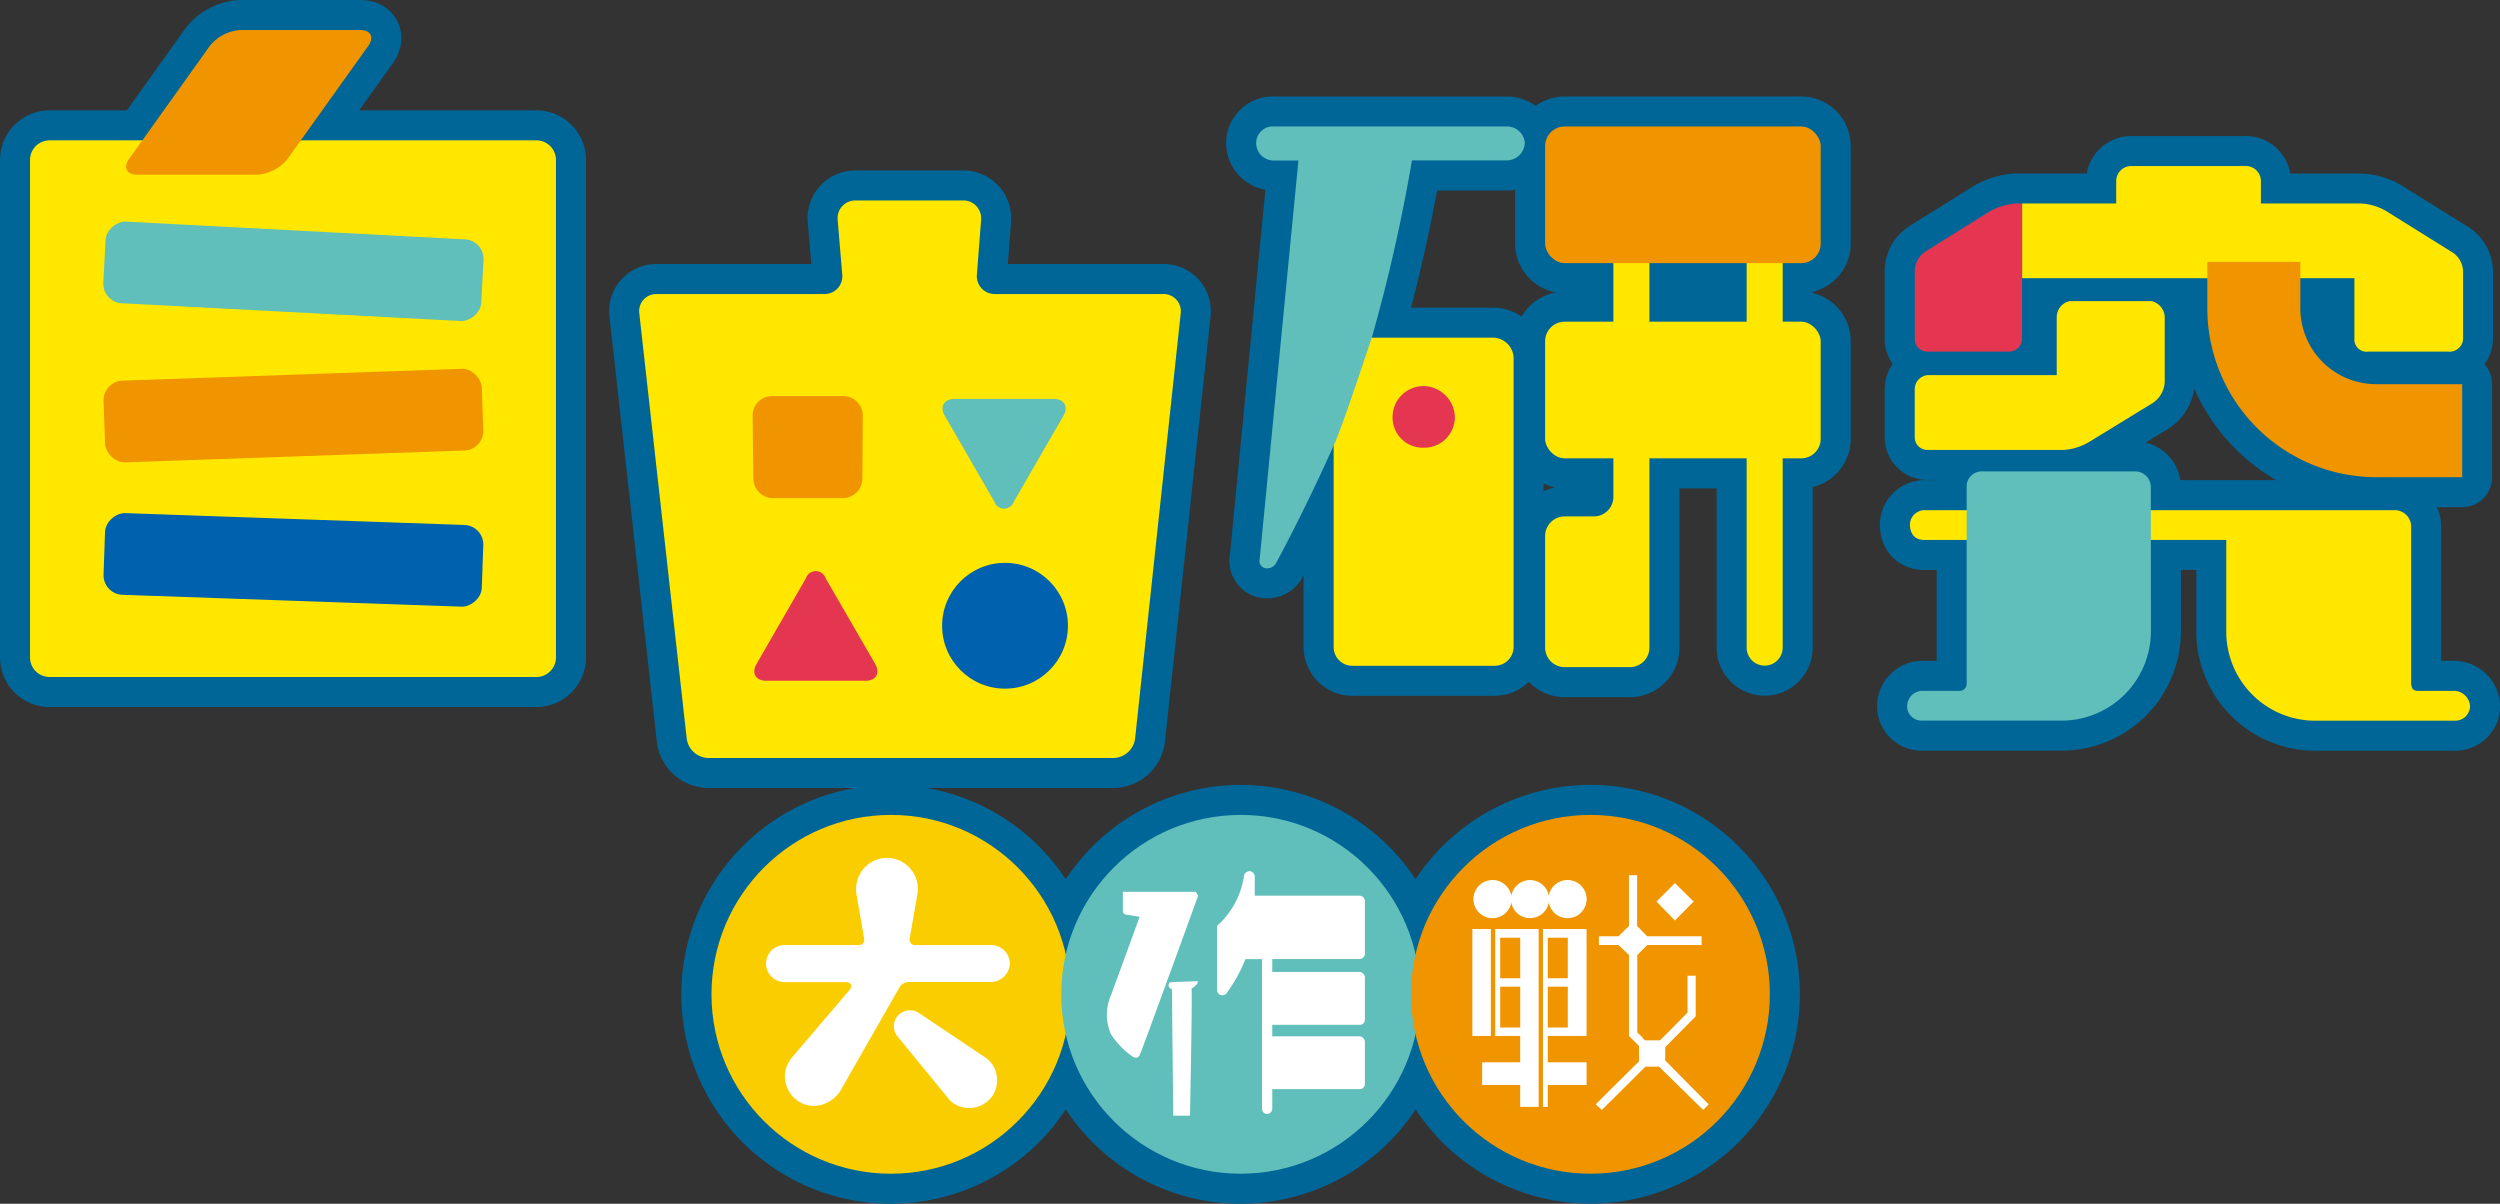 <svg xmlns="http://www.w3.org/2000/svg" width="124.9" height="60.139" viewBox="0 0 124.9 60.139">
  <rect x="0" y="0" width="124.9" height="60.139" fill="#333333" stroke="none"/>
  <g id="レイヤー_2" data-name="レイヤー 2">
    <g id="_リンク_off" data-name="★リンク_off">
      <g>
        <g>
          <path d="M79.459,40.713a8.959,8.959,0,0,0-8.737,6.99,8.957,8.957,0,0,0-17.476,0,8.963,8.963,0,1,0,0,3.947,8.957,8.957,0,0,0,17.476,0,8.96,8.96,0,1,0,8.737-10.937Z" fill="#006697" stroke="#006697" stroke-linejoin="round" stroke-width="3"/>
          <path d="M63.659,8.014h1.21L62.933,27.935a.368.368,0,0,0,.276.45.518.518,0,0,0,.519-.207q1.557-2.905,2.9-5.915V32.294a.936.936,0,0,0,1,.968h7.021a.946.946,0,0,0,.969-.968V17.871a1.046,1.046,0,0,0-.969-1H68.536a84.256,84.256,0,0,0,2.006-8.854h4.773a.909.909,0,0,0,.864-.9.891.891,0,0,0-.864-.795H63.659a.831.831,0,0,0-.9.8A.872.872,0,0,0,63.659,8.014Z" fill="#006697" stroke="#006697" stroke-linejoin="round" stroke-width="3"/>
          <path d="M96.284,22.479H103.1a2.884,2.884,0,0,0,1.245-.381l3.217-1.971a1.341,1.341,0,0,0,.588-1.038V15.838a.85.85,0,0,0-.657-.795h-4.081a.814.814,0,0,0-.658.8v2.9H96.284a.708.708,0,0,0-.623.692v2.387A.629.629,0,0,0,96.284,22.479Z" fill="#006697" stroke="#006697" stroke-linejoin="round" stroke-width="3"/>
          <path d="M122.639,34.515h-1.833c-.242,0-.312-.1-.346-.346v-7.92a.822.822,0,0,0-.8-.761H107.455V24.312a.784.784,0,0,0-.726-.761H99.016a.746.746,0,0,0-.761.761v1.176h-2.11a.738.738,0,0,0-.726.761q.052.726.726.726h2.11v7.194a.353.353,0,0,1-.38.346H96.042a.767.767,0,0,0-.761.761.718.718,0,0,0,.761.726h6.917a4.465,4.465,0,0,0,4.5-4.5V26.975h3.77v4.531a4.444,4.444,0,0,0,4.5,4.5h6.918a.74.74,0,0,0,.761-.726A.818.818,0,0,0,122.639,34.515Z" fill="#006697" stroke="#006697" stroke-linejoin="round" stroke-width="3"/>
          <path d="M96.284,17.567h4.081a.655.655,0,0,0,.657-.657V13.9h9.252v1.506a8.443,8.443,0,0,0,8.433,8.433h4.3V19.193h-4.3a3.79,3.79,0,0,1-3.786-3.786V13.9h2.7V16.91a.61.61,0,0,0,.691.657h4.012a.671.671,0,0,0,.727-.657V13.555a1.182,1.182,0,0,0-.623-1l-3.216-2.006a2.754,2.754,0,0,0-1.28-.38h-4.98V9.024a.749.749,0,0,0-.692-.726h-5.845a.749.749,0,0,0-.692.726v1.142h-5.015a3.238,3.238,0,0,0-1.28.38l-3.216,2.006a1.2,1.2,0,0,0-.554,1V16.91A.628.628,0,0,0,96.284,17.567Z" fill="#006697" stroke="#006697" stroke-linejoin="round" stroke-width="3"/>
          <path d="M56.71,36.894,58.988,15.66a.86.86,0,0,0-.872-.97h-8.41a.892.892,0,0,1-.9-.973l.21-2.729a.891.891,0,0,0-.9-.973h-5.37a.884.884,0,0,0-.894.973l.229,2.729a.885.885,0,0,1-.894.973H32.807a.855.855,0,0,0-.867.969L34.308,36.9a1.118,1.118,0,0,0,1.084.969H55.63A1.114,1.114,0,0,0,56.71,36.894Z" fill="#006697" stroke="#006697" stroke-linejoin="round" stroke-width="3"/>
          <path d="M26.8,7.012H15.028L18.4,2.294c.312-.436.128-.794-.408-.794H12.024a2.136,2.136,0,0,0-1.542.794L7.112,7.012H2.476a.979.979,0,0,0-.976.976V32.847a.979.979,0,0,0,.976.976H26.8a.979.979,0,0,0,.976-.976V7.988A.979.979,0,0,0,26.8,7.012Z" fill="#006697" stroke="#006697" stroke-linejoin="round" stroke-width="3"/>
          <path d="M89.987,6.319H78.17a.979.979,0,0,0-.976.976V12.17a.979.979,0,0,0,.976.976h2.435v2.926H78.17a.978.978,0,0,0-.976.975v4.876a.978.978,0,0,0,.976.975h2.435v1.927a.978.978,0,0,1-.976.975H78.17a.979.979,0,0,0-.976.976v5.579a.979.979,0,0,0,.976.976h3.26a.978.978,0,0,0,.975-.976V22.9h4.858v9.457a.9.9,0,1,0,1.8,0V22.9h.924a.978.978,0,0,0,.976-.975V17.047a.978.978,0,0,0-.976-.975h-.924V13.146h.924a.979.979,0,0,0,.976-.976V7.3A.979.979,0,0,0,89.987,6.319Zm-2.724,9.753H82.405V13.146h4.858Z" fill="#006697" stroke="#006697" stroke-linejoin="round" stroke-width="3"/>
        </g>
        <g>
          <circle cx="44.509" cy="49.676" r="8.963" fill="#facd00"/>
          <circle cx="61.984" cy="49.676" r="8.963" fill="#60bebb"/>
          <circle cx="79.459" cy="49.676" r="8.963" fill="#f09400"/>
          <g>
            <path d="M58.385,49.2c-.033.164.164.213.164.213l.066,6.327h.836s.115-5.457.082-6.359a.807.807,0,0,0,.3-.263v-.1l-1.3.049A.133.133,0,0,0,58.385,49.2Z" fill="#fff"/>
            <path d="M56.1,44.556v.87c-.017.2.066.262.213.279.131.016.624.1.624.1l-1.428,3.906a2.419,2.419,0,0,0,0,1.969,4.072,4.072,0,0,0,1.017,1.067c.181.131.329.147.427-.066.1-.2,2.905-7.926,2.905-7.926l-.115-.2Z" fill="#fff"/>
            <path d="M67.912,44.749H62.687v-.978a.293.293,0,0,0-.219-.248.314.314,0,0,0-.307.175,4.205,4.205,0,0,1-1.269,2.481.156.156,0,0,0-.088.175v3.109a.273.273,0,0,0,.175.248.264.264,0,0,0,.307-.1,7.385,7.385,0,0,0,.934-1.693h.832v7.459a.253.253,0,0,0,.248.277.274.274,0,0,0,.263-.277v-.964h4.349a.256.256,0,0,0,.278-.262v-2.1a.287.287,0,0,0-.278-.277H63.563V51.2h4.349a.254.254,0,0,0,.278-.248V48.836a.288.288,0,0,0-.278-.278H63.563v-.642h4.349a.278.278,0,0,0,.278-.277V45A.273.273,0,0,0,67.912,44.749Z" fill="#fff"/>
          </g>
          <g>
            <path d="M74.7,51.756h1.248v1.317h-1.9v1.134h1.9V55.3h.923V46.414H74.7Zm.25-4.908h1v2.027h-1Zm0,2.447h1v2.041h-1Z" fill="#fff"/>
            <path d="M83.2,52.31l1.518-1.533V48.748h-.409v1.839c-.452.467-.919.934-1.372,1.387h-.759a4.86,4.86,0,0,0-.379-.394V47.712l.5-.5h2.715v-.437H82.292l-.5-.511v-2.54h-.409v2.54l-.525.511h-.978v.437h.978l.525.5v4.043l.5.5v.774c-.73.715-1.446,1.43-2.161,2.145l.307.278,2.175-2.16h.686l2.2,2.16.277-.278c-.73-.729-1.445-1.459-2.175-2.2Z" fill="#fff"/>
            <path d="M77.327,51.756h1.938V46.414h-2.18V55.3h.242V54.207h1.939V53.073H77.327Zm0-4.908h1v2.027h-1Zm0,2.447h1v2.041h-1Z" fill="#fff"/>
            <path d="M78.314,43.966a.953.953,0,0,0-.937.783.952.952,0,0,0-1.873,0,.953.953,0,1,0,0,.34.952.952,0,0,0,1.873,0,.953.953,0,1,0,.937-1.123Z" fill="#fff"/>
            <rect x="73.559" y="46.414" width="0.923" height="5.342" fill="#fff"/>
            <polygon points="83.679 44.121 82.759 45.041 83.679 45.989 84.613 45.041 83.679 44.121" fill="#fff"/>
          </g>
          <g>
            <path d="M49.214,52.825l-3.3-2.213a.813.813,0,0,0-.96.042.794.794,0,0,0-.111,1.127l2.518,3.075a1.2,1.2,0,0,0,.293.278,1.424,1.424,0,0,0,1.934-.389,1.414,1.414,0,0,0,.2-1.044A1.314,1.314,0,0,0,49.214,52.825Z" fill="#fff"/>
            <path d="M49.492,47.217H45.708a.269.269,0,0,1-.265-.306l.39-2.24a1.676,1.676,0,0,0,0-.529,1.561,1.561,0,0,0-.7-1.044,1.535,1.535,0,0,0-2.136.508A1.6,1.6,0,0,0,42.8,44.74l.375,2.171a.264.264,0,0,1-.25.306h-3.7a.92.92,0,0,0-.933.737.893.893,0,0,0,.188.766.922.922,0,0,0,.717.348h3.117c.2.037.259.153.167.347l-2.909,3.41a1.053,1.053,0,0,0-.153.222,1.391,1.391,0,0,0-.132,1.183,1.5,1.5,0,0,0,.8.9,1.426,1.426,0,0,0,1.072.028,1.613,1.613,0,0,0,.849-.7l2.908-5.092a.547.547,0,0,1,.514-.306H49.52a.93.93,0,0,0,.71-.348.884.884,0,0,0,.2-.766A.934.934,0,0,0,49.492,47.217Z" fill="#fff"/>
          </g>
        </g>
        <g>
          <path d="M87.263,10.278a.9.9,0,1,1,1.8,0V32.355a.9.9,0,1,1-1.8,0Z" fill="#ffe700"/>
          <path d="M68.03,16.868c-.774,0-1.4.079-1.4,1.412V32.293a.936.936,0,0,0,1,.969h7.021a.946.946,0,0,0,.969-.969V17.871a1.047,1.047,0,0,0-.969-1Z" fill="#ffe700"/>
          <path d="M68.536,16.868a84.256,84.256,0,0,0,2.006-8.854h4.773a.909.909,0,0,0,.864-.9.891.891,0,0,0-.864-.795H63.659a.831.831,0,0,0-.9.8.872.872,0,0,0,.9.9h1.21L62.933,27.936a.367.367,0,0,0,.276.449.516.516,0,0,0,.519-.207q1.557-2.905,2.9-5.915C67,21.507,68.181,17.908,68.536,16.868Z" fill="#60bebb"/>
          <path d="M71.13,19.289a1.59,1.59,0,0,1,1.556,1.522,1.528,1.528,0,0,1-1.556,1.556,1.508,1.508,0,0,1-1.557-1.556A1.543,1.543,0,0,1,71.13,19.289Z" fill="#e43650"/>
          <g>
            <path d="M96.284,22.479H103.1a2.884,2.884,0,0,0,1.245-.381l3.217-1.971a1.341,1.341,0,0,0,.588-1.038V15.838a.85.85,0,0,0-.657-.795h-4.081a.814.814,0,0,0-.658.8v2.9H96.284a.709.709,0,0,0-.623.692v2.387A.629.629,0,0,0,96.284,22.479Z" fill="#ffe700"/>
            <path d="M122.639,34.515h-1.833c-.242,0-.312-.1-.346-.346v-7.92a.822.822,0,0,0-.8-.761H96.145a.738.738,0,0,0-.726.761q.052.726.726.726h15.08v4.531a4.444,4.444,0,0,0,4.5,4.5h6.918a.74.74,0,0,0,.761-.726A.819.819,0,0,0,122.639,34.515Z" fill="#ffe700"/>
            <path d="M107.455,24.312a.784.784,0,0,0-.726-.761H99.016a.746.746,0,0,0-.761.761v9.857a.353.353,0,0,1-.38.346H96.042a.767.767,0,0,0-.761.761.718.718,0,0,0,.761.726h6.917a4.465,4.465,0,0,0,4.5-4.5Z" fill="#60bebb"/>
            <path d="M122.431,12.552l-3.216-2.006a2.754,2.754,0,0,0-1.28-.38h-4.98V9.025a.749.749,0,0,0-.692-.727h-5.845a.749.749,0,0,0-.692.727v1.141h-4.7V13.9h16.6V16.91a.61.61,0,0,0,.691.657h4.012a.671.671,0,0,0,.727-.657V13.555A1.182,1.182,0,0,0,122.431,12.552Z" fill="#ffe700"/>
            <path d="M100.711,10.166a3.238,3.238,0,0,0-1.28.38l-3.216,2.006a1.2,1.2,0,0,0-.554,1V16.91a.628.628,0,0,0,.623.657h4.081a.655.655,0,0,0,.657-.657V10.166Z" fill="#e43650"/>
            <path d="M123.011,23.84h-4.3a8.443,8.443,0,0,1-8.433-8.433V13.083h4.647v2.324a3.79,3.79,0,0,0,3.786,3.786h4.3Z" fill="#f09400"/>
          </g>
          <path d="M49.706,14.69a.892.892,0,0,1-.9-.973l.21-2.729a.891.891,0,0,0-.9-.973H42.744a.884.884,0,0,0-.894.973l.229,2.729a.885.885,0,0,1-.894.973H32.807a.855.855,0,0,0-.867.969L34.308,36.9a1.119,1.119,0,0,0,1.084.97H55.63a1.114,1.114,0,0,0,1.079-.971L58.988,15.66a.86.86,0,0,0-.872-.97Z" fill="#ffe700"/>
          <path d="M37.6,20.764a.964.964,0,0,1,.963-.975h3.57a.971.971,0,0,1,.97.975l-.018,3.148a.986.986,0,0,1-.982.976H38.625a.994.994,0,0,1-.988-.976Z" fill="#f09400"/>
          <path d="M2.476,7.012a.979.979,0,0,0-.976.976V32.847a.979.979,0,0,0,.976.976H26.8a.979.979,0,0,0,.976-.976V7.988a.979.979,0,0,0-.976-.976Z" fill="#ffe700"/>
          <rect x="12.617" y="4.099" width="4.084" height="18.909" rx="0.976" transform="translate(0.357 27.484) rotate(-87)" fill="#60bebb"/>
          <rect x="5.205" y="18.721" width="18.909" height="4.084" rx="0.976" transform="translate(-0.716 0.524) rotate(-2)" fill="#f09400"/>
          <rect x="12.617" y="18.518" width="4.084" height="18.909" rx="0.976" transform="translate(-13.808 41.646) rotate(-88)" fill="#0062ae"/>
          <path d="M14.369,7.935a2.136,2.136,0,0,1-1.542.794H6.861c-.536,0-.72-.358-.408-.794l4.029-5.641A2.132,2.132,0,0,1,12.024,1.5H17.99c.536,0,.72.357.408.794Z" fill="#f09400"/>
          <circle cx="50.211" cy="31.262" r="3.143" fill="#0062ae"/>
          <path d="M41.245,28.882a.516.516,0,0,0-.976,0L37.8,33.166c-.268.465-.049.845.488.845h4.947c.536,0,.756-.38.487-.845Z" fill="#e43650"/>
          <path d="M49.678,25.061a.515.515,0,0,0,.975,0l2.474-4.284c.268-.465.049-.845-.488-.845H47.692c-.536,0-.756.38-.488.845Z" fill="#60bebb"/>
          <rect x="77.194" y="16.072" width="13.768" height="6.827" rx="0.976" fill="#ffe700"/>
          <path d="M81.505,9.3a.943.943,0,0,0-.9.976V24.825a.978.978,0,0,1-.976.975H78.17a.979.979,0,0,0-.976.976v5.579a.979.979,0,0,0,.976.976h3.26a.978.978,0,0,0,.975-.976V10.278A.943.943,0,0,0,81.505,9.3Z" fill="#ffe700"/>
          <rect x="77.194" y="6.319" width="13.768" height="6.827" rx="0.976" fill="#f09400"/>
        </g>
      </g>
    </g>
  </g>
</svg>
